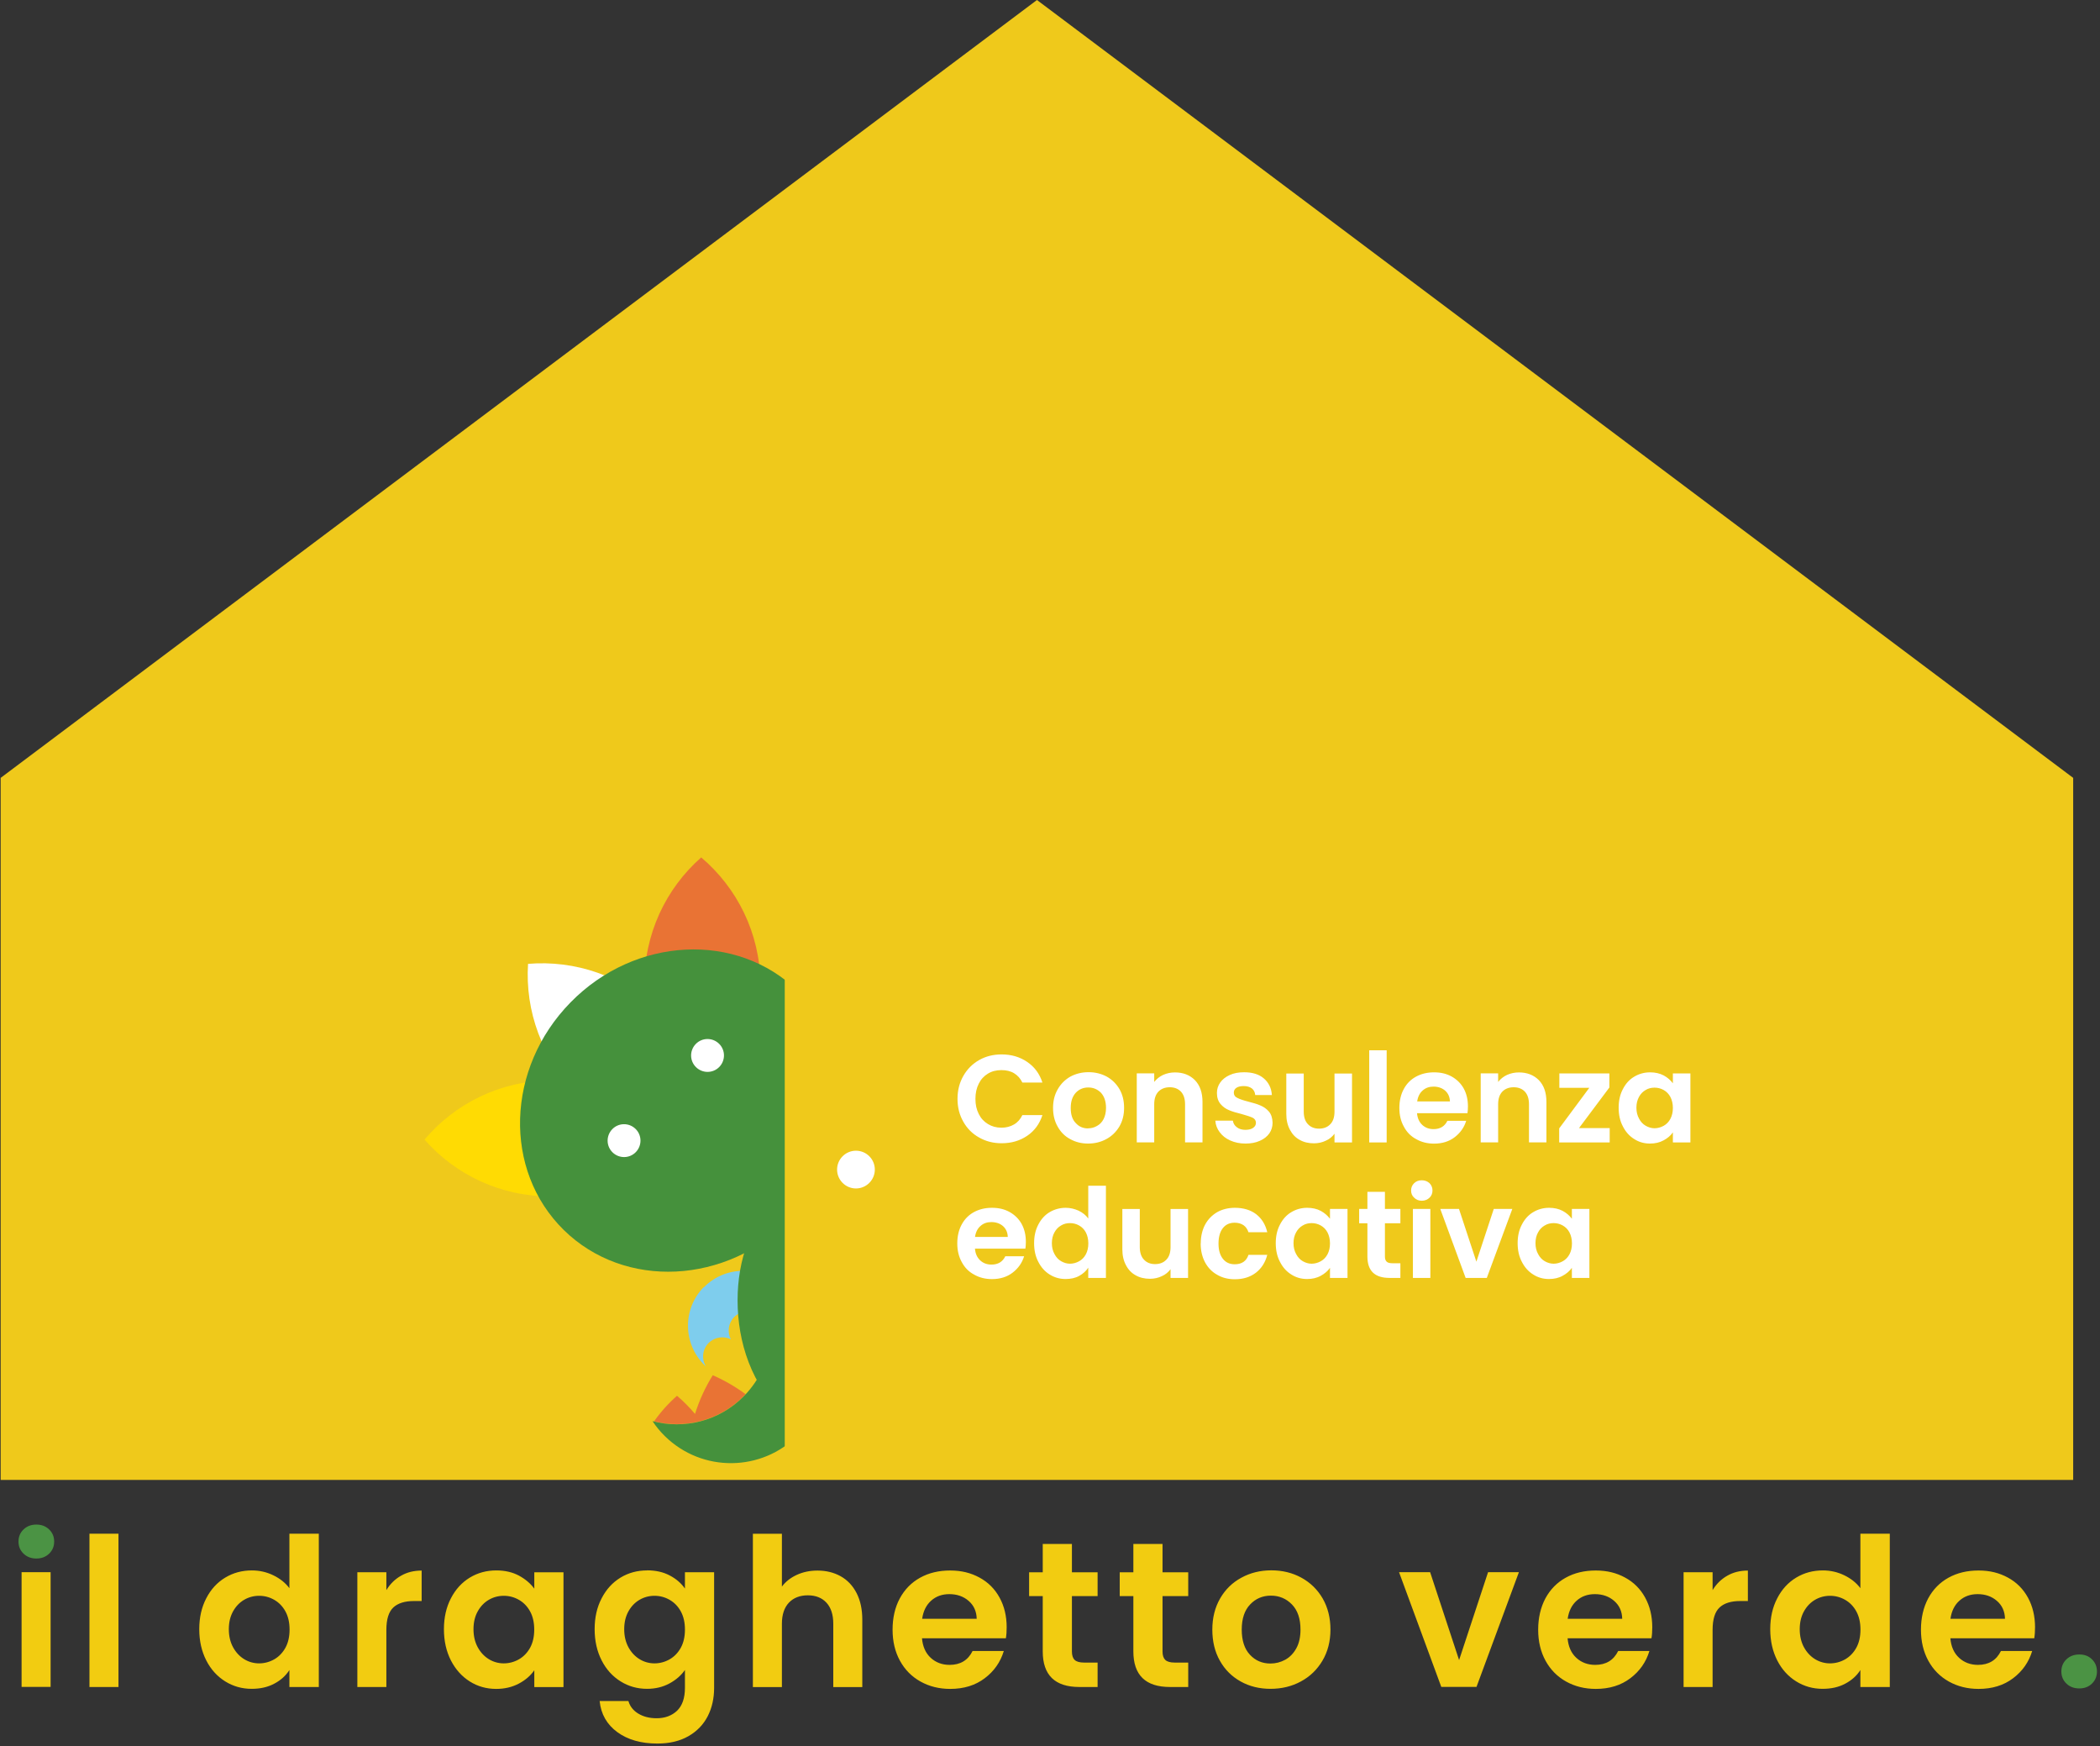 <svg xmlns="http://www.w3.org/2000/svg" width="338" height="281" viewBox="0 0 338 281" fill="none"><rect x="0" y="0" width="338" height="281" fill="#333333" stroke="none"/><path fill-rule="evenodd" clip-rule="evenodd" d="M0.106 125.166L166.9 0L333.682 125.166V238.132H0.106V125.166Z" fill="#EFC91B"></path><path d="M19.068 246.784V271.452H14.398V246.784H19.068ZM32.071 262.149C32.071 260.286 32.441 258.627 33.194 257.185C33.934 255.743 34.955 254.633 36.244 253.854C37.533 253.076 38.962 252.693 40.544 252.693C41.744 252.693 42.892 252.948 43.977 253.471C45.062 253.995 45.929 254.684 46.58 255.551V246.784H51.314V271.452H46.58V268.721C46.006 269.628 45.189 270.368 44.143 270.916C43.096 271.478 41.884 271.746 40.506 271.746C38.949 271.746 37.533 271.35 36.244 270.546C34.955 269.742 33.934 268.619 33.194 267.165C32.454 265.71 32.071 264.038 32.071 262.149ZM46.606 262.213C46.606 261.077 46.389 260.107 45.942 259.291C45.495 258.474 44.896 257.861 44.143 257.427C43.39 256.994 42.573 256.777 41.706 256.777C40.838 256.777 40.034 256.994 39.306 257.415C38.579 257.836 37.98 258.448 37.52 259.265C37.061 260.082 36.831 261.039 36.831 262.149C36.831 263.259 37.061 264.229 37.52 265.072C37.98 265.901 38.579 266.539 39.319 266.986C40.059 267.433 40.863 267.649 41.706 267.649C42.548 267.649 43.377 267.433 44.143 266.999C44.896 266.565 45.495 265.939 45.942 265.135C46.389 264.319 46.606 263.349 46.606 262.213ZM62.199 255.845C62.799 254.862 63.577 254.097 64.547 253.548C65.517 252.986 66.614 252.718 67.865 252.718V257.619H66.627C65.16 257.619 64.049 257.963 63.309 258.653C62.569 259.342 62.186 260.541 62.186 262.251V271.452H57.516V252.986H62.186V255.858L62.199 255.845ZM71.451 262.149C71.451 260.286 71.821 258.627 72.574 257.185C73.314 255.743 74.335 254.633 75.611 253.854C76.887 253.076 78.316 252.693 79.898 252.693C81.276 252.693 82.476 252.974 83.51 253.522C84.543 254.084 85.373 254.773 85.998 255.628V252.999H90.694V271.465H85.998V268.76C85.398 269.628 84.569 270.342 83.51 270.904C82.45 271.465 81.238 271.759 79.86 271.759C78.303 271.759 76.887 271.363 75.611 270.559C74.335 269.755 73.326 268.632 72.574 267.177C71.834 265.722 71.451 264.051 71.451 262.162V262.149ZM85.985 262.213C85.985 261.077 85.768 260.107 85.322 259.291C84.875 258.474 84.275 257.861 83.522 257.427C82.769 256.994 81.953 256.777 81.085 256.777C80.217 256.777 79.413 256.994 78.686 257.415C77.959 257.836 77.359 258.448 76.9 259.265C76.44 260.082 76.21 261.039 76.21 262.149C76.21 263.259 76.44 264.229 76.9 265.072C77.359 265.901 77.959 266.539 78.699 266.986C79.439 267.433 80.243 267.649 81.085 267.649C81.927 267.649 82.757 267.433 83.522 266.999C84.275 266.565 84.875 265.939 85.322 265.135C85.768 264.319 85.985 263.349 85.985 262.213ZM104.143 252.68C105.522 252.68 106.734 252.948 107.78 253.497C108.827 254.046 109.643 254.747 110.243 255.615V252.986H114.939V271.58C114.939 273.29 114.594 274.821 113.905 276.161C113.216 277.501 112.183 278.573 110.805 279.365C109.426 280.156 107.755 280.551 105.802 280.551C103.186 280.551 101.03 279.939 99.358 278.714C97.686 277.489 96.73 275.83 96.513 273.711H101.145C101.387 274.554 101.91 275.23 102.727 275.728C103.544 276.225 104.526 276.48 105.675 276.48C107.027 276.48 108.125 276.072 108.98 275.268C109.822 274.451 110.243 273.226 110.243 271.58V268.709C109.643 269.576 108.814 270.304 107.755 270.878C106.696 271.452 105.496 271.746 104.143 271.746C102.587 271.746 101.17 271.35 99.881 270.546C98.593 269.742 97.572 268.619 96.832 267.165C96.091 265.71 95.709 264.038 95.709 262.149C95.709 260.26 96.079 258.627 96.832 257.185C97.572 255.743 98.593 254.633 99.869 253.854C101.145 253.076 102.574 252.693 104.156 252.693L104.143 252.68ZM110.243 262.213C110.243 261.077 110.026 260.107 109.579 259.291C109.133 258.474 108.533 257.861 107.78 257.427C107.027 256.994 106.211 256.777 105.343 256.777C104.475 256.777 103.671 256.994 102.944 257.415C102.217 257.836 101.617 258.448 101.157 259.265C100.698 260.082 100.468 261.039 100.468 262.149C100.468 263.259 100.698 264.229 101.157 265.072C101.617 265.901 102.217 266.539 102.957 266.986C103.697 267.433 104.501 267.649 105.343 267.649C106.185 267.649 107.015 267.433 107.78 266.999C108.533 266.565 109.133 265.939 109.579 265.135C110.026 264.319 110.243 263.349 110.243 262.213ZM131.579 252.718C132.983 252.718 134.22 253.025 135.318 253.637C136.402 254.25 137.257 255.143 137.87 256.343C138.482 257.529 138.789 258.959 138.789 260.631V271.465H134.118V261.269C134.118 259.801 133.748 258.678 133.021 257.887C132.293 257.096 131.285 256.7 130.022 256.7C128.759 256.7 127.712 257.096 126.972 257.887C126.232 258.678 125.849 259.801 125.849 261.269V271.465H121.179V246.797H125.849V255.296C126.449 254.492 127.253 253.867 128.248 253.408C129.244 252.948 130.354 252.718 131.579 252.718ZM162.026 261.817C162.026 262.481 161.988 263.081 161.898 263.617H148.397C148.512 264.944 148.972 265.99 149.801 266.756C150.618 267.509 151.639 267.892 152.838 267.892C154.574 267.892 155.799 267.152 156.539 265.659H161.566C161.03 267.433 160.01 268.9 158.504 270.036C156.998 271.184 155.135 271.759 152.94 271.759C151.167 271.759 149.571 271.363 148.155 270.572C146.739 269.781 145.641 268.67 144.85 267.228C144.059 265.786 143.663 264.114 143.663 262.226C143.663 260.337 144.046 258.64 144.824 257.198C145.603 255.756 146.687 254.645 148.091 253.867C149.495 253.088 151.103 252.706 152.928 252.706C154.752 252.706 156.258 253.088 157.649 253.841C159.04 254.594 160.112 255.666 160.877 257.057C161.643 258.448 162.026 260.044 162.026 261.843V261.817ZM157.202 260.477C157.177 259.278 156.743 258.321 155.901 257.593C155.058 256.866 154.025 256.509 152.8 256.509C151.639 256.509 150.669 256.853 149.878 257.555C149.087 258.257 148.602 259.227 148.423 260.477H157.202ZM172.528 256.815V265.748C172.528 266.373 172.681 266.82 172.974 267.101C173.268 267.381 173.778 267.522 174.493 267.522H176.662V271.452H173.727C169.797 271.452 167.832 269.538 167.832 265.722V256.828H165.637V252.999H167.832V248.43H172.528V252.999H176.662V256.828H172.528V256.815ZM187.113 256.815V265.748C187.113 266.373 187.266 266.82 187.56 267.101C187.866 267.381 188.364 267.522 189.078 267.522H191.248V271.452H188.313C184.383 271.452 182.417 269.538 182.417 265.722V256.828H180.223V252.999H182.417V248.43H187.113V252.999H191.248V256.828H187.113V256.815ZM204.481 271.746C202.707 271.746 201.099 271.35 199.683 270.559C198.266 269.768 197.143 268.658 196.339 267.216C195.523 265.774 195.127 264.102 195.127 262.213C195.127 260.324 195.548 258.653 196.378 257.21C197.207 255.768 198.355 254.645 199.797 253.867C201.239 253.076 202.847 252.68 204.634 252.68C206.42 252.68 208.028 253.076 209.47 253.867C210.912 254.658 212.048 255.768 212.89 257.21C213.719 258.653 214.14 260.324 214.14 262.213C214.14 264.102 213.706 265.774 212.852 267.216C211.997 268.658 210.835 269.781 209.381 270.559C207.926 271.35 206.293 271.746 204.493 271.746H204.481ZM204.481 267.675C205.323 267.675 206.114 267.471 206.867 267.062C207.607 266.654 208.207 266.029 208.653 265.212C209.1 264.395 209.317 263.387 209.317 262.213C209.317 260.452 208.857 259.112 207.939 258.168C207.02 257.223 205.884 256.751 204.557 256.751C203.23 256.751 202.107 257.223 201.214 258.168C200.308 259.112 199.861 260.465 199.861 262.213C199.861 263.961 200.295 265.314 201.176 266.258C202.056 267.203 203.153 267.675 204.493 267.675H204.481ZM8.145 252.974V271.44H3.475V252.974H8.145ZM234.838 267.139L239.509 252.974H244.472L237.645 271.44H231.98L225.178 252.974H230.181L234.851 267.139H234.838ZM265.936 261.817C265.936 262.481 265.898 263.081 265.808 263.617H252.308C252.422 264.944 252.882 265.99 253.711 266.756C254.528 267.509 255.549 267.892 256.748 267.892C258.484 267.892 259.709 267.152 260.449 265.659H265.476C264.941 267.433 263.92 268.9 262.414 270.036C260.908 271.184 259.045 271.759 256.85 271.759C255.077 271.759 253.482 271.363 252.065 270.572C250.649 269.781 249.551 268.67 248.76 267.228C247.969 265.786 247.573 264.114 247.573 262.226C247.573 260.337 247.969 258.64 248.734 257.198C249.513 255.756 250.598 254.645 252.001 253.867C253.405 253.088 255.013 252.706 256.838 252.706C258.662 252.706 260.168 253.088 261.559 253.841C262.95 254.594 264.022 255.666 264.787 257.057C265.553 258.448 265.936 260.044 265.936 261.843V261.817ZM261.1 260.477C261.074 259.278 260.64 258.321 259.798 257.593C258.956 256.866 257.922 256.509 256.697 256.509C255.536 256.509 254.566 256.853 253.775 257.555C252.984 258.257 252.499 259.227 252.32 260.477H261.1ZM275.66 255.845C276.259 254.862 277.038 254.097 278.007 253.548C278.977 252.986 280.075 252.718 281.325 252.718V257.619H280.087C278.62 257.619 277.51 257.963 276.77 258.653C276.03 259.342 275.647 260.541 275.647 262.251V271.452H270.976V252.986H275.647V255.858L275.66 255.845ZM284.924 262.149C284.924 260.286 285.294 258.627 286.047 257.185C286.787 255.743 287.808 254.633 289.096 253.854C290.385 253.076 291.814 252.693 293.397 252.693C294.596 252.693 295.745 252.948 296.829 253.471C297.914 253.995 298.782 254.684 299.433 255.551V246.784H304.167V271.452H299.433V268.721C298.858 269.628 298.042 270.368 296.995 270.916C295.949 271.478 294.737 271.746 293.359 271.746C291.802 271.746 290.385 271.35 289.096 270.546C287.808 269.742 286.787 268.619 286.047 267.165C285.307 265.71 284.924 264.038 284.924 262.149ZM299.445 262.213C299.445 261.077 299.228 260.107 298.782 259.291C298.335 258.474 297.735 257.861 296.983 257.427C296.23 256.994 295.413 256.777 294.545 256.777C293.678 256.777 292.874 256.994 292.146 257.415C291.419 257.836 290.819 258.448 290.36 259.265C289.9 260.082 289.671 261.039 289.671 262.149C289.671 263.259 289.9 264.229 290.36 265.072C290.819 265.901 291.419 266.539 292.159 266.986C292.899 267.433 293.703 267.649 294.545 267.649C295.388 267.649 296.217 267.433 296.983 266.999C297.735 266.565 298.335 265.939 298.782 265.135C299.228 264.319 299.445 263.349 299.445 262.213ZM327.544 261.817C327.544 262.481 327.506 263.081 327.417 263.617H313.916C314.031 264.944 314.49 265.99 315.32 266.756C316.136 267.509 317.157 267.892 318.357 267.892C320.092 267.892 321.317 267.152 322.057 265.659H327.085C326.549 267.433 325.528 268.9 324.022 270.036C322.517 271.184 320.654 271.759 318.459 271.759C316.685 271.759 315.09 271.363 313.674 270.572C312.257 269.781 311.16 268.67 310.369 267.228C309.577 265.786 309.182 264.114 309.182 262.226C309.182 260.337 309.577 258.64 310.343 257.198C311.121 255.756 312.206 254.645 313.61 253.867C315.013 253.088 316.621 252.706 318.446 252.706C320.271 252.706 321.777 253.088 323.167 253.841C324.558 254.594 325.63 255.666 326.396 257.057C327.162 258.448 327.544 260.044 327.544 261.843V261.817ZM322.708 260.477C322.683 259.278 322.249 258.321 321.406 257.593C320.564 256.866 319.531 256.509 318.306 256.509C317.144 256.509 316.175 256.853 315.383 257.555C314.592 258.257 314.107 259.227 313.929 260.477H322.708Z" fill="#F2CC11"></path><path d="M334.678 271.682C333.835 271.682 333.134 271.427 332.598 270.904C332.049 270.381 331.781 269.73 331.781 268.951C331.781 268.173 332.049 267.522 332.598 266.999C333.146 266.475 333.835 266.22 334.678 266.22C335.52 266.22 336.183 266.475 336.706 266.999C337.242 267.522 337.51 268.173 337.51 268.951C337.51 269.73 337.242 270.381 336.706 270.904C336.171 271.427 335.494 271.682 334.678 271.682Z" fill="#4B9344"></path><path d="M5.848 250.779C5.031 250.779 4.342 250.523 3.794 250C3.245 249.477 2.977 248.826 2.977 248.048C2.977 247.269 3.245 246.618 3.794 246.095C4.342 245.572 5.019 245.317 5.848 245.317C6.678 245.317 7.354 245.572 7.903 246.095C8.451 246.618 8.719 247.269 8.719 248.048C8.719 248.826 8.451 249.477 7.903 250C7.354 250.523 6.678 250.779 5.848 250.779Z" fill="#4B9344"></path><path fill-rule="evenodd" clip-rule="evenodd" d="M105.254 228.727C106.326 227.208 107.576 225.817 108.967 224.592C110.013 225.485 110.983 226.455 111.864 227.514C112.553 225.319 113.51 223.226 114.722 221.287C116.585 222.103 118.359 223.124 120.005 224.337C119.916 224.426 119.826 224.528 119.737 224.617C115.845 228.586 110.294 229.964 105.254 228.714" fill="#E97334"></path><path fill-rule="evenodd" clip-rule="evenodd" d="M121.549 205.602C123.999 206.253 126.322 207.529 128.261 209.431C134.246 215.301 134.335 224.898 128.478 230.883C122.608 236.868 113.012 236.958 107.027 231.1C106.262 230.347 105.585 229.53 105.024 228.675C110.128 230.028 115.794 228.675 119.75 224.63C124.867 219.411 125.441 211.447 121.549 205.602Z" fill="#45913C"></path><path fill-rule="evenodd" clip-rule="evenodd" d="M138.163 181.777C141.596 178.28 147.211 178.216 150.72 181.649C150.784 181.713 150.86 181.789 150.924 181.853C149.737 181.164 148.181 181.33 147.173 182.364C146.215 183.346 146.037 184.801 146.637 185.95C145.475 185.375 144.021 185.58 143.051 186.549C142.094 187.532 141.915 188.987 142.515 190.135C141.354 189.561 139.899 189.765 138.929 190.735C137.921 191.769 137.781 193.326 138.495 194.5C138.419 194.436 138.355 194.372 138.278 194.296C134.782 190.863 134.718 185.248 138.151 181.738" fill="#7ECDED"></path><path fill-rule="evenodd" clip-rule="evenodd" d="M113.28 207.147C116.713 203.65 122.328 203.586 125.837 207.019C125.901 207.083 125.977 207.159 126.041 207.223C124.854 206.534 123.297 206.7 122.289 207.734C121.332 208.716 121.154 210.171 121.753 211.32C120.592 210.745 119.137 210.95 118.168 211.919C117.211 212.902 117.032 214.357 117.632 215.505C116.47 214.931 115.016 215.135 114.046 216.105C113.038 217.139 112.897 218.696 113.612 219.87C113.535 219.806 113.472 219.742 113.395 219.666C109.899 216.233 109.835 210.605 113.267 207.108" fill="#7ECDED"></path><path fill-rule="evenodd" clip-rule="evenodd" d="M114.084 183.627C106.555 184.252 98.809 181.725 93.003 176.021C87.184 170.317 84.505 162.621 84.99 155.092C92.519 154.467 100.264 156.993 106.07 162.698C111.889 168.402 114.569 176.098 114.084 183.627Z" fill="white"></path><path fill-rule="evenodd" clip-rule="evenodd" d="M109.082 182.976C104.207 188.744 96.947 192.432 88.793 192.509C80.651 192.586 73.314 189.038 68.324 183.372C73.199 177.603 80.46 173.915 88.614 173.839C96.755 173.762 104.093 177.31 109.082 182.976Z" fill="#FFDB03"></path><path fill-rule="evenodd" clip-rule="evenodd" d="M113.254 178.727C118.92 173.737 122.468 166.399 122.391 158.257C122.315 150.115 118.627 142.854 112.859 137.966C107.193 142.956 103.646 150.294 103.722 158.436C103.799 166.577 107.487 173.839 113.254 178.727Z" fill="#E97334"></path><path fill-rule="evenodd" clip-rule="evenodd" d="M124.51 193.339C126.628 191.182 129.205 189.65 132.089 188.642C134.999 187.634 138.227 187.149 141.558 187.226C144.888 187.302 148.308 187.94 151.511 189.293C154.701 190.62 157.636 192.713 160.15 195.444C161.362 196.861 162.421 198.392 163.315 199.987L131.923 232.006C130.316 231.138 128.772 230.105 127.33 228.918C124.548 226.468 122.404 223.571 121 220.419C119.584 217.241 118.882 213.834 118.742 210.503C118.601 207.172 119.01 203.943 119.967 201.008C120.911 198.111 122.404 195.495 124.522 193.339" fill="#45913C"></path><path fill-rule="evenodd" clip-rule="evenodd" d="M91.829 161.294C102.229 150.676 118.627 149.872 128.427 159.482C138.227 169.104 137.742 185.503 127.342 196.108C116.942 206.726 100.545 207.529 90.745 197.92C80.945 188.298 81.43 171.899 91.829 161.294Z" fill="#45913C"></path><path fill-rule="evenodd" clip-rule="evenodd" d="M98.554 181.687C99.575 180.641 101.247 180.628 102.293 181.649C103.34 182.67 103.352 184.342 102.331 185.388C101.311 186.435 99.639 186.447 98.593 185.426C97.546 184.405 97.533 182.734 98.554 181.687Z" fill="white"></path><path fill-rule="evenodd" clip-rule="evenodd" d="M111.991 167.981C113.012 166.935 114.684 166.922 115.73 167.943C116.777 168.964 116.789 170.636 115.769 171.682C114.748 172.729 113.076 172.741 112.03 171.72C110.983 170.699 110.97 169.028 111.991 167.981Z" fill="white"></path><path d="M202.362 131.725H126.309V237.226H202.362V131.725Z" fill="#EFC91B"></path><path fill-rule="evenodd" clip-rule="evenodd" d="M137.768 185.158C139.452 185.158 140.805 186.524 140.805 188.195C140.805 189.867 139.44 191.233 137.768 191.233C136.096 191.233 134.731 189.867 134.731 188.195C134.731 186.524 136.096 185.158 137.768 185.158Z" fill="white"></path><path d="M154.114 176.81C154.114 175.432 154.433 174.207 155.059 173.109C155.684 172.024 156.526 171.182 157.598 170.57C158.657 169.97 159.857 169.664 161.209 169.664C162.766 169.664 164.131 170.059 165.318 170.863C166.505 171.667 167.322 172.765 167.781 174.194H164.553C164.234 173.53 163.787 173.033 163.213 172.688C162.639 172.344 161.949 172.19 161.184 172.19C160.367 172.19 159.64 172.369 159.014 172.752C158.376 173.135 157.879 173.671 157.534 174.373C157.177 175.075 156.998 175.879 156.998 176.823C156.998 177.767 157.177 178.546 157.534 179.248C157.879 179.949 158.376 180.485 159.014 180.868C159.64 181.251 160.354 181.455 161.184 181.455C161.949 181.455 162.626 181.277 163.213 180.932C163.8 180.588 164.234 180.09 164.553 179.426H167.781C167.322 180.843 166.505 181.966 165.331 182.757C164.144 183.561 162.792 183.957 161.209 183.957C159.869 183.957 158.67 183.65 157.598 183.038C156.513 182.438 155.671 181.596 155.059 180.511C154.433 179.426 154.114 178.201 154.114 176.823V176.81ZM175.118 184.008C174.059 184.008 173.09 183.765 172.235 183.28C171.367 182.821 170.716 182.144 170.231 181.277C169.733 180.409 169.491 179.413 169.491 178.265C169.491 177.116 169.746 176.121 170.257 175.253C170.754 174.385 171.443 173.709 172.298 173.224C173.166 172.765 174.136 172.522 175.208 172.522C176.28 172.522 177.249 172.765 178.117 173.224C178.985 173.709 179.674 174.385 180.184 175.253C180.682 176.121 180.925 177.116 180.925 178.265C180.925 179.413 180.669 180.409 180.159 181.277C179.636 182.144 178.934 182.821 178.079 183.28C177.198 183.765 176.216 184.008 175.131 184.008H175.118ZM175.118 181.557C175.616 181.557 176.101 181.443 176.56 181.175C177.007 180.932 177.364 180.575 177.62 180.077C177.875 179.579 178.015 178.98 178.015 178.278C178.015 177.218 177.734 176.415 177.198 175.827C176.637 175.266 175.961 174.985 175.157 174.985C174.353 174.985 173.689 175.266 173.153 175.827C172.617 176.415 172.337 177.206 172.337 178.278C172.337 179.35 172.592 180.141 173.14 180.702C173.664 181.289 174.327 181.57 175.118 181.57V181.557ZM189.117 172.561C190.444 172.561 191.503 172.982 192.32 173.798C193.136 174.641 193.545 175.802 193.545 177.308V183.816H190.738V177.691C190.738 176.81 190.521 176.134 190.074 175.649C189.627 175.189 189.028 174.947 188.275 174.947C187.522 174.947 186.896 175.189 186.45 175.649C185.99 176.134 185.774 176.81 185.774 177.691V183.816H182.966V172.714H185.774V174.092C186.156 173.607 186.641 173.224 187.216 172.956C187.803 172.701 188.415 172.561 189.117 172.561ZM200.461 184.008C199.555 184.008 198.738 183.842 198.011 183.51C197.284 183.191 196.735 182.744 196.314 182.183C195.893 181.621 195.65 180.996 195.612 180.32H198.432C198.496 180.741 198.687 181.098 199.07 181.379C199.427 181.66 199.887 181.8 200.436 181.8C200.984 181.8 201.393 181.698 201.699 181.481C202.005 181.264 202.146 180.996 202.146 180.664C202.146 180.307 201.967 180.026 201.61 179.847C201.227 179.669 200.652 179.49 199.849 179.26C199.032 179.056 198.343 178.865 197.82 178.635C197.284 178.418 196.837 178.099 196.454 177.652C196.071 177.206 195.867 176.606 195.867 175.866C195.867 175.24 196.046 174.679 196.403 174.181C196.748 173.684 197.271 173.275 197.922 172.982C198.585 172.675 199.338 172.535 200.244 172.535C201.571 172.535 202.63 172.854 203.409 173.518C204.187 174.181 204.634 175.075 204.71 176.198H202.031C201.992 175.751 201.814 175.394 201.495 175.138C201.15 174.883 200.716 174.756 200.168 174.756C199.67 174.756 199.262 174.858 199.006 175.036C198.726 175.215 198.585 175.483 198.585 175.815C198.585 176.198 198.764 176.478 199.147 176.657C199.53 176.861 200.104 177.053 200.895 177.257C201.699 177.461 202.362 177.652 202.873 177.882C203.396 178.099 203.855 178.418 204.238 178.865C204.621 179.324 204.8 179.911 204.825 180.651C204.825 181.289 204.647 181.876 204.302 182.374C203.945 182.872 203.434 183.28 202.784 183.561C202.12 183.867 201.342 184.008 200.461 184.008ZM217.611 172.726V183.829H214.791V182.425C214.434 182.91 213.975 183.293 213.388 183.548C212.801 183.829 212.163 183.969 211.486 183.969C210.619 183.969 209.84 183.791 209.177 183.408C208.513 183.051 207.99 182.502 207.62 181.787C207.237 181.085 207.033 180.23 207.033 179.248V172.739H209.84V178.852C209.84 179.733 210.057 180.409 210.504 180.881C210.95 181.366 211.55 181.608 212.303 181.608C213.056 181.608 213.681 181.366 214.128 180.881C214.574 180.422 214.791 179.745 214.791 178.852V172.739H217.611V172.726ZM223.188 169V183.829H220.38V169H223.188ZM236.268 178.035C236.268 178.431 236.242 178.801 236.191 179.12H228.075C228.139 179.924 228.42 180.537 228.917 181.009C229.415 181.468 230.015 181.685 230.742 181.685C231.789 181.685 232.529 181.238 232.962 180.345H235.987C235.668 181.404 235.042 182.285 234.149 182.974C233.243 183.676 232.12 184.02 230.806 184.02C229.747 184.02 228.777 183.778 227.935 183.293C227.067 182.834 226.416 182.157 225.957 181.289C225.472 180.422 225.23 179.426 225.23 178.278C225.23 177.129 225.472 176.108 225.931 175.253C226.391 174.385 227.054 173.709 227.897 173.25C228.739 172.79 229.696 172.548 230.806 172.548C231.916 172.548 232.809 172.765 233.652 173.224C234.468 173.684 235.132 174.322 235.591 175.151C236.051 175.993 236.268 176.95 236.268 178.035ZM233.371 177.231C233.345 176.504 233.09 175.93 232.592 175.483C232.095 175.062 231.469 174.845 230.729 174.845C230.028 174.845 229.453 175.049 228.981 175.47C228.496 175.891 228.203 176.491 228.101 177.231H233.371ZM244.473 172.561C245.8 172.561 246.859 172.982 247.676 173.798C248.492 174.641 248.901 175.802 248.901 177.308V183.816H246.093V177.691C246.093 176.81 245.876 176.134 245.43 175.649C244.983 175.189 244.383 174.947 243.63 174.947C242.878 174.947 242.252 175.189 241.806 175.649C241.346 176.134 241.129 176.81 241.129 177.691V183.816H238.322V172.714H241.129V174.092C241.512 173.607 241.997 173.224 242.571 172.956C243.158 172.701 243.771 172.561 244.473 172.561ZM254.132 181.519H259.084V183.829H250.955V181.57L255.804 175.036H250.981V172.726H259.033V174.985L254.145 181.519H254.132ZM260.526 178.239C260.526 177.116 260.742 176.121 261.202 175.253C261.648 174.385 262.248 173.709 263.027 173.25C263.792 172.79 264.647 172.548 265.592 172.548C266.408 172.548 267.148 172.714 267.774 173.045C268.399 173.377 268.871 173.811 269.254 174.309V172.726H272.074V183.829H269.254V182.208C268.897 182.732 268.386 183.153 267.774 183.484C267.136 183.842 266.395 184.008 265.566 184.008C264.622 184.008 263.779 183.765 263.027 183.28C262.248 182.795 261.648 182.119 261.202 181.238C260.742 180.371 260.526 179.375 260.526 178.227V178.239ZM269.254 178.278C269.254 177.601 269.113 177.014 268.858 176.517C268.603 176.032 268.233 175.649 267.774 175.394C267.314 175.138 266.829 175.011 266.306 175.011C265.783 175.011 265.298 175.126 264.864 175.394C264.418 175.649 264.06 176.019 263.805 176.491C263.524 176.989 263.384 177.576 263.384 178.239C263.384 178.903 263.524 179.477 263.805 179.988C264.06 180.485 264.43 180.894 264.89 181.149C265.336 181.404 265.808 181.545 266.306 181.545C266.804 181.545 267.314 181.404 267.774 181.149C268.233 180.894 268.59 180.524 268.858 180.026C269.113 179.541 269.254 178.967 269.254 178.278Z" fill="white"></path><path d="M165.114 199.832C165.114 200.228 165.089 200.598 165.037 200.917H156.922C156.986 201.721 157.266 202.333 157.764 202.805C158.262 203.265 158.861 203.482 159.589 203.482C160.635 203.482 161.375 203.035 161.809 202.142H164.833C164.514 203.201 163.889 204.082 162.996 204.771C162.09 205.473 160.967 205.817 159.652 205.817C158.593 205.817 157.624 205.575 156.781 205.09C155.914 204.63 155.263 203.954 154.803 203.086C154.319 202.218 154.076 201.223 154.076 200.075C154.076 198.926 154.318 197.905 154.778 197.05C155.237 196.195 155.901 195.506 156.743 195.046C157.585 194.587 158.542 194.345 159.652 194.345C160.763 194.345 161.656 194.561 162.498 195.021C163.315 195.48 163.978 196.118 164.438 196.948C164.897 197.79 165.114 198.747 165.114 199.832ZM162.205 199.028C162.179 198.301 161.924 197.726 161.426 197.28C160.929 196.859 160.303 196.642 159.563 196.642C158.861 196.642 158.287 196.846 157.815 197.267C157.33 197.688 157.037 198.288 156.934 199.028H162.205ZM166.441 200.036C166.441 198.913 166.658 197.918 167.117 197.05C167.564 196.182 168.164 195.506 168.942 195.046C169.721 194.587 170.588 194.345 171.533 194.345C172.26 194.345 172.936 194.51 173.6 194.804C174.263 195.123 174.787 195.544 175.157 196.067V190.797H178.002V205.626H175.157V203.98C174.812 204.516 174.314 204.962 173.689 205.307C173.064 205.651 172.324 205.804 171.507 205.804C170.563 205.804 169.721 205.562 168.942 205.077C168.164 204.592 167.564 203.916 167.117 203.035C166.658 202.167 166.441 201.172 166.441 200.023V200.036ZM175.169 200.075C175.169 199.398 175.029 198.811 174.774 198.313C174.519 197.828 174.149 197.446 173.689 197.19C173.23 196.935 172.745 196.808 172.222 196.808C171.699 196.808 171.214 196.922 170.78 197.19C170.333 197.446 169.976 197.816 169.721 198.288C169.44 198.786 169.3 199.373 169.3 200.036C169.3 200.7 169.44 201.274 169.721 201.785C169.976 202.282 170.346 202.691 170.805 202.946C171.252 203.201 171.724 203.341 172.222 203.341C172.719 203.341 173.23 203.201 173.689 202.946C174.149 202.691 174.506 202.321 174.774 201.823C175.029 201.338 175.169 200.764 175.169 200.075ZM191.222 194.523V205.626H188.402V204.222C188.045 204.707 187.586 205.09 186.999 205.345C186.412 205.626 185.774 205.766 185.097 205.766C184.229 205.766 183.451 205.588 182.788 205.205C182.124 204.847 181.601 204.299 181.231 203.584C180.848 202.882 180.644 202.027 180.644 201.044V194.536H183.451V200.649C183.451 201.529 183.668 202.206 184.115 202.678C184.561 203.163 185.161 203.405 185.914 203.405C186.667 203.405 187.292 203.163 187.739 202.678C188.185 202.218 188.402 201.542 188.402 200.649V194.536H191.222V194.523ZM193.264 200.075C193.264 198.939 193.507 197.905 193.966 197.05C194.425 196.195 195.089 195.531 195.906 195.046C196.722 194.587 197.692 194.345 198.751 194.345C200.129 194.345 201.278 194.689 202.171 195.365C203.077 196.067 203.677 197.024 203.97 198.275H200.946C200.78 197.79 200.525 197.407 200.142 197.139C199.759 196.884 199.274 196.744 198.726 196.744C197.922 196.744 197.284 197.024 196.824 197.612C196.365 198.199 196.122 199.028 196.122 200.1C196.122 201.172 196.365 201.963 196.824 202.55C197.284 203.137 197.922 203.431 198.726 203.431C199.861 203.431 200.614 202.933 200.946 201.912H203.97C203.664 203.112 203.052 204.082 202.146 204.784C201.24 205.485 200.104 205.843 198.738 205.843C197.679 205.843 196.709 205.6 195.893 205.115C195.076 204.656 194.413 203.98 193.953 203.112C193.494 202.244 193.251 201.249 193.251 200.1L193.264 200.075ZM205.336 200.036C205.336 198.913 205.553 197.918 206.012 197.05C206.459 196.182 207.058 195.506 207.837 195.046C208.602 194.587 209.457 194.345 210.402 194.345C211.218 194.345 211.958 194.51 212.584 194.842C213.209 195.187 213.681 195.608 214.064 196.106V194.523H216.884V205.626H214.064V204.005C213.707 204.528 213.196 204.949 212.584 205.281C211.946 205.639 211.206 205.804 210.376 205.804C209.432 205.804 208.59 205.562 207.837 205.077C207.058 204.592 206.459 203.916 206.012 203.035C205.553 202.167 205.336 201.172 205.336 200.023V200.036ZM214.064 200.075C214.064 199.398 213.924 198.811 213.668 198.313C213.413 197.828 213.043 197.446 212.584 197.19C212.124 196.935 211.639 196.808 211.116 196.808C210.593 196.808 210.108 196.922 209.674 197.19C209.228 197.446 208.87 197.816 208.615 198.288C208.334 198.786 208.194 199.373 208.194 200.036C208.194 200.7 208.334 201.274 208.615 201.785C208.87 202.282 209.24 202.691 209.7 202.946C210.146 203.201 210.619 203.341 211.116 203.341C211.614 203.341 212.124 203.201 212.584 202.946C213.043 202.691 213.4 202.321 213.668 201.823C213.924 201.338 214.064 200.764 214.064 200.075ZM222.907 196.833V202.206C222.907 202.589 223.009 202.844 223.188 203.01C223.366 203.188 223.673 203.265 224.094 203.265H225.395V205.626H223.634C221.274 205.626 220.087 204.49 220.087 202.18V196.833H218.76V194.523H220.087V191.779H222.907V194.523H225.395V196.833H222.907ZM228.841 193.209C228.343 193.209 227.935 193.043 227.616 192.724C227.271 192.418 227.118 192.022 227.118 191.563C227.118 191.103 227.284 190.695 227.616 190.376C227.935 190.069 228.343 189.916 228.841 189.916C229.338 189.916 229.747 190.082 230.079 190.376C230.398 190.695 230.563 191.103 230.563 191.563C230.563 192.022 230.398 192.43 230.079 192.724C229.734 193.043 229.338 193.209 228.841 193.209ZM230.219 194.523V205.626H227.412V194.523H230.219ZM237.62 203.035L240.428 194.523H243.413L239.305 205.626H235.897L231.814 194.523H234.826L237.633 203.035H237.62ZM244.268 200.036C244.268 198.913 244.485 197.918 244.945 197.05C245.391 196.182 245.991 195.506 246.77 195.046C247.535 194.587 248.39 194.345 249.334 194.345C250.151 194.345 250.891 194.51 251.517 194.842C252.142 195.174 252.614 195.608 252.997 196.106V194.523H255.817V205.626H252.997V204.005C252.639 204.528 252.129 204.949 251.517 205.281C250.879 205.639 250.138 205.804 249.309 205.804C248.365 205.804 247.522 205.562 246.77 205.077C245.991 204.592 245.391 203.916 244.945 203.035C244.485 202.167 244.268 201.172 244.268 200.023V200.036ZM253.01 200.075C253.01 199.398 252.869 198.811 252.614 198.313C252.359 197.828 251.989 197.446 251.529 197.19C251.07 196.935 250.585 196.808 250.062 196.808C249.539 196.808 249.054 196.922 248.62 197.19C248.173 197.446 247.816 197.816 247.561 198.288C247.28 198.786 247.14 199.373 247.14 200.036C247.14 200.7 247.28 201.274 247.561 201.785C247.816 202.282 248.186 202.691 248.645 202.946C249.092 203.201 249.564 203.341 250.062 203.341C250.559 203.341 251.07 203.201 251.529 202.946C251.989 202.691 252.346 202.321 252.614 201.823C252.869 201.338 253.01 200.764 253.01 200.075Z" fill="white"></path></svg>